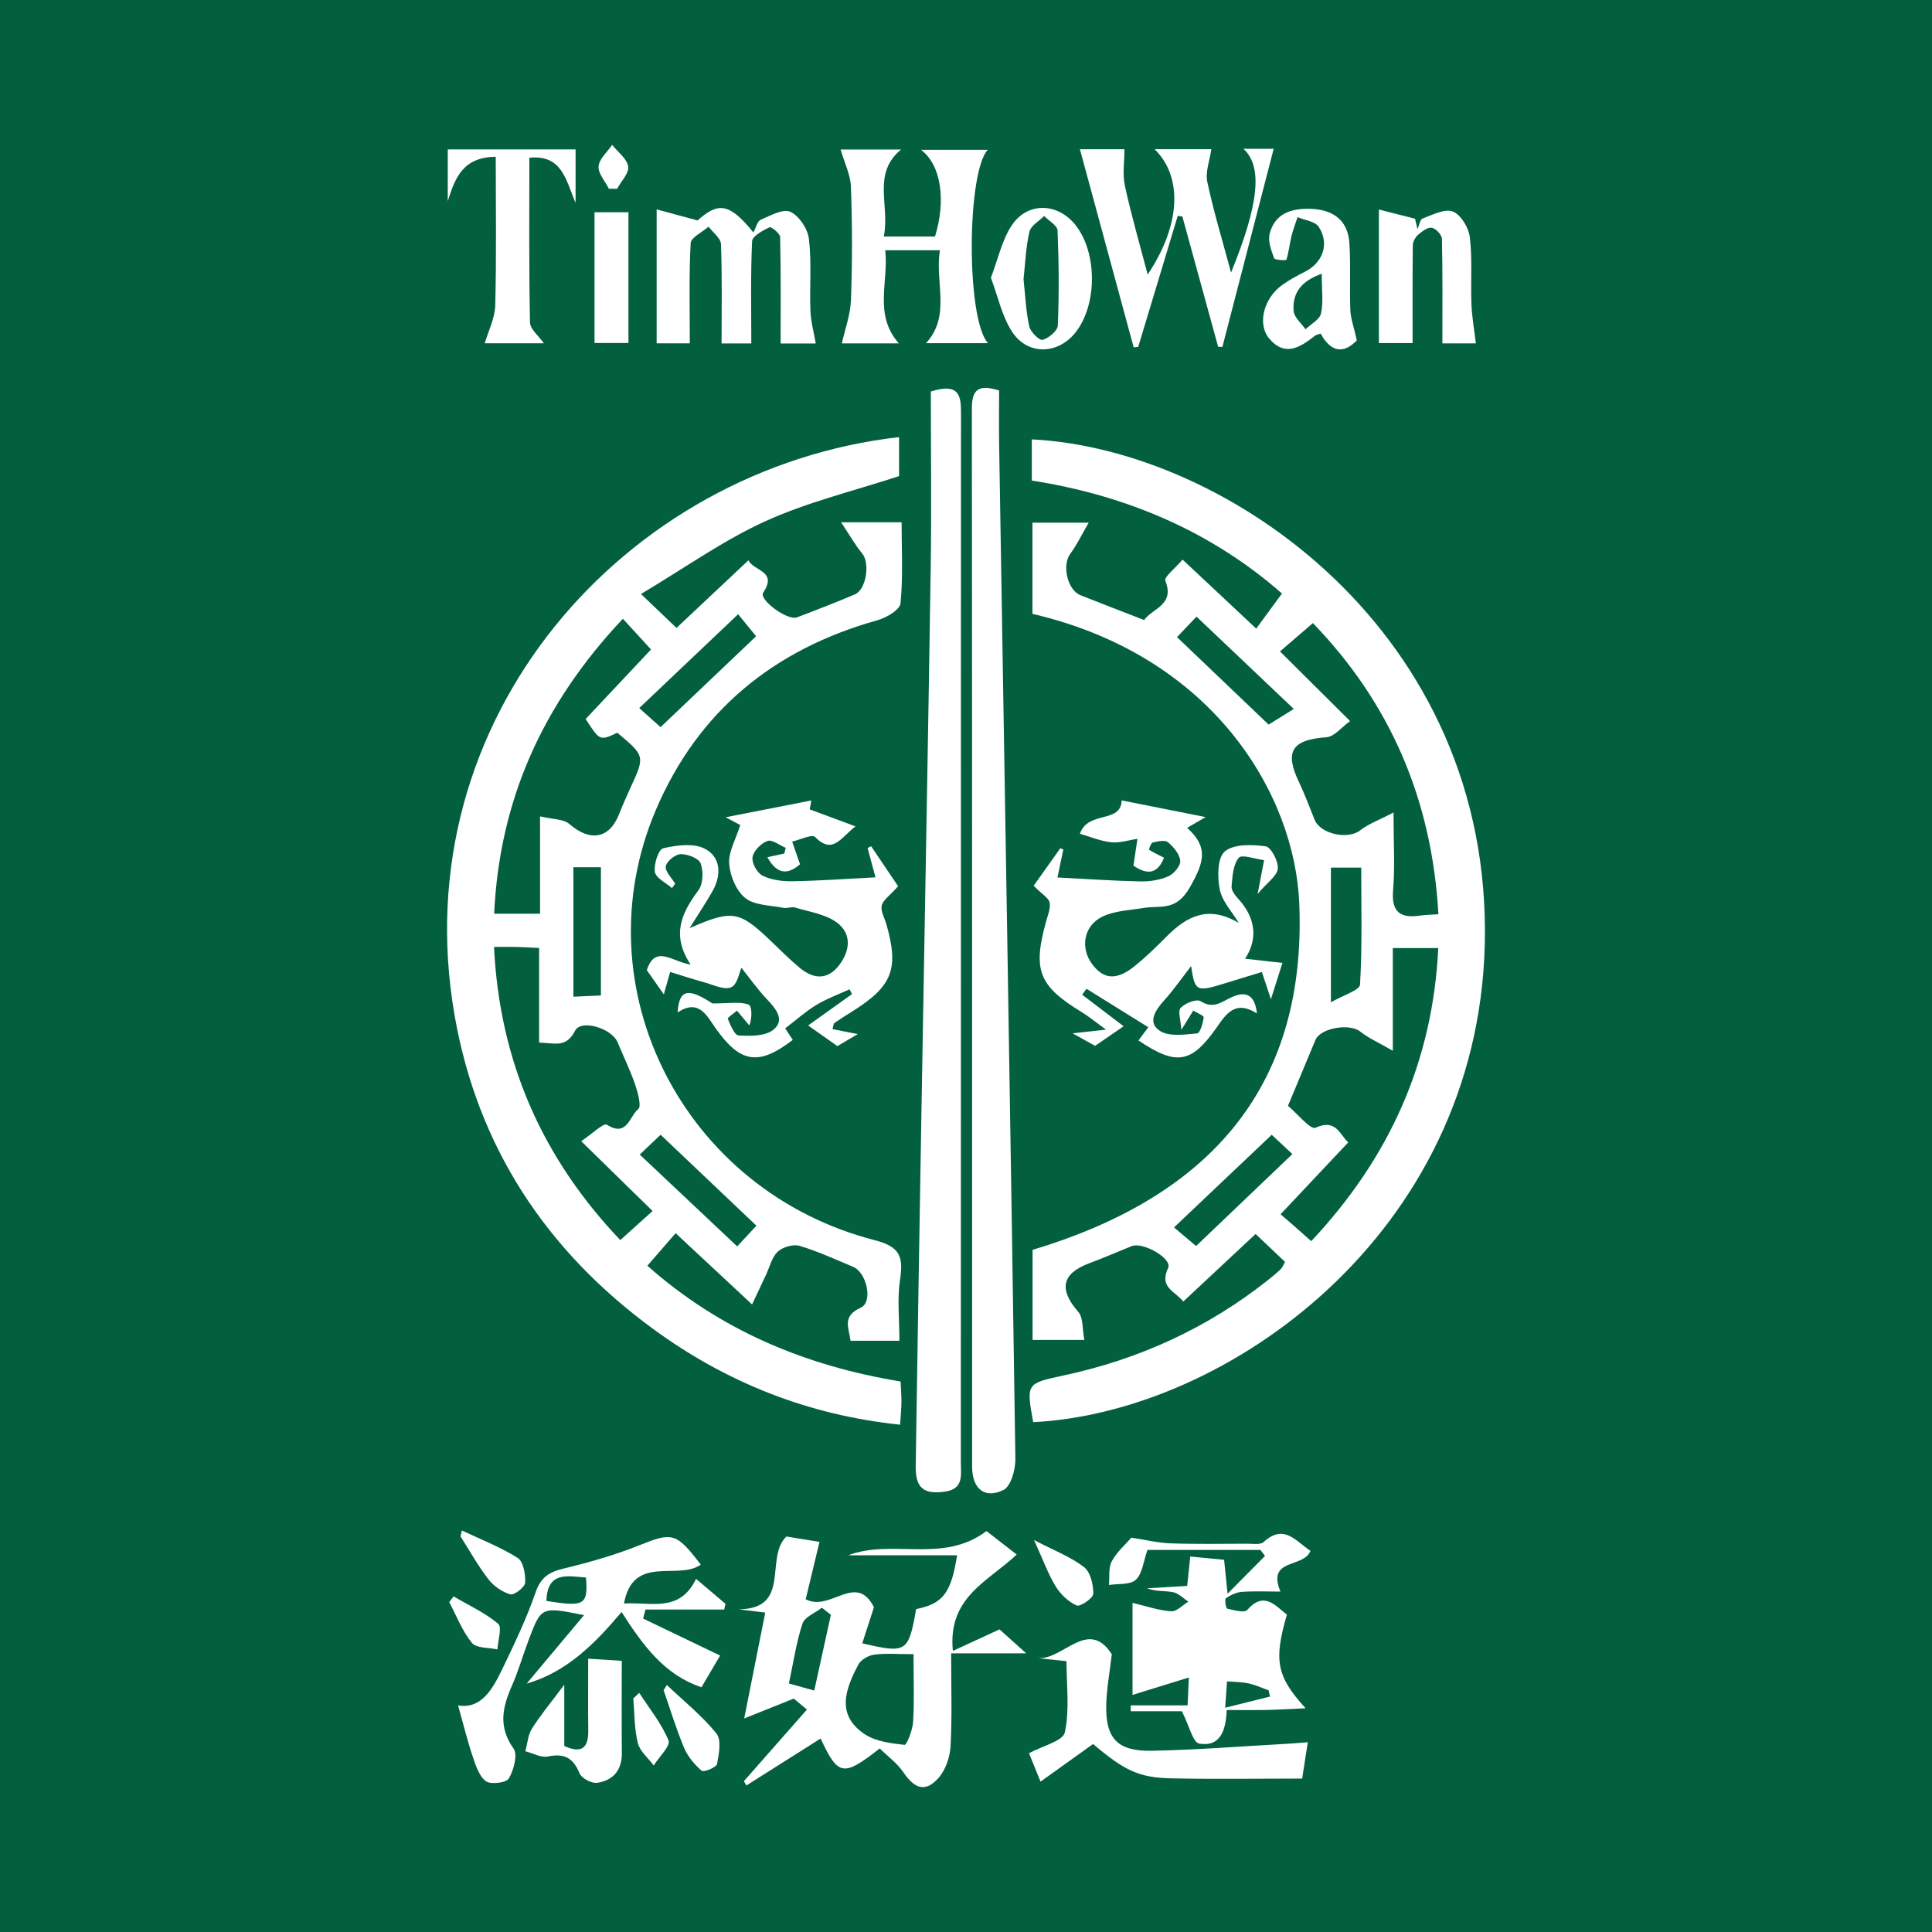 <?xml version="1.0" encoding="utf-8"?>
<!-- Generator: Adobe Illustrator 17.0.0, SVG Export Plug-In . SVG Version: 6.00 Build 0)  -->
<!DOCTYPE svg PUBLIC "-//W3C//DTD SVG 1.1//EN" "http://www.w3.org/Graphics/SVG/1.1/DTD/svg11.dtd">
<svg version="1.1" id="Layer_1" xmlns="http://www.w3.org/2000/svg" xmlns:xlink="http://www.w3.org/1999/xlink" x="0px" y="0px"
	 width="200px" height="200px" viewBox="0 0 200 200" enable-background="new 0 0 200 200" xml:space="preserve">
<rect fill="#03603E" width="200" height="200"/>
<g>
	<path fill="#FFFFFF" d="M133.03,130.633c-0.946-0.897-1.893-1.795-3.05-2.893c-2.498,2.333-4.938,4.612-7.482,6.988
		c-0.944-1.123-2.509-1.471-1.573-3.467c0.457-0.974-2.603-2.735-3.787-2.259c-1.457,0.586-2.896,1.219-4.367,1.767
		c-2.87,1.069-3.182,2.709-1.15,5.033c0.528,0.604,0.408,1.775,0.629,2.908c-1.974,0-3.591,0-5.358,0c0-3.111,0-6.176,0-9.324
		c17.69-5.316,28.407-16.287,27.609-35.854c-0.456-11.171-8.768-25.593-27.623-29.987c0-3.059,0-6.14,0-9.438
		c1.608,0,3.286,0,5.823,0c-0.786,1.348-1.25,2.35-1.901,3.211c-0.88,1.163-0.318,3.756,1.052,4.3
		c2.143,0.85,4.296,1.677,6.587,2.569c0.822-1.202,3.205-1.54,2.196-4.064c-0.156-0.389,1.051-1.323,1.785-2.192
		c2.55,2.389,4.996,4.68,7.624,7.142c0.912-1.243,1.727-2.353,2.664-3.63c-7.179-6.318-15.962-10.15-25.895-11.696
		c0-1.512,0-2.884,0-4.261c20.184,0.993,47.701,20.009,46.889,52.317c-0.753,29.972-26.687,48.409-46.748,49.418
		c-0.718-4.004-0.719-4.007,3.138-4.831c7.811-1.671,14.895-4.901,21.164-9.874c0.454-0.36,0.9-0.732,1.319-1.131
		C132.744,131.225,132.829,130.976,133.03,130.633z M148.903,94.641c-0.666-11.916-5.027-21.896-12.995-30.14
		c-1.217,1.049-2.248,1.938-3.403,2.934c2.433,2.418,4.749,4.72,7.256,7.211c-0.887,0.636-1.629,1.61-2.437,1.67
		c-3.586,0.265-4.38,1.46-2.853,4.649c0.605,1.264,1.081,2.59,1.614,3.888c0.622,1.514,3.475,2.09,4.727,1.099
		c0.846-0.67,1.924-1.047,3.446-1.841c0,3.256,0.159,5.648-0.045,8.008c-0.199,2.302,0.742,2.976,2.828,2.657
		C147.521,94.703,148.012,94.703,148.903,94.641z M133.331,114.474c0.934,0.778,2.334,2.504,2.844,2.272
		c2.125-0.967,2.491,0.676,3.393,1.515c-2.345,2.49-4.588,4.873-7.004,7.439c0.466,0.403,0.963,0.827,1.454,1.258
		c0.543,0.476,1.08,0.959,1.72,1.527c8.069-8.597,12.579-18.532,13.151-30.341c-1.711,0-3.077,0-4.706,0c0,3.364,0,6.553,0,10.631
		c-1.51-0.874-2.536-1.316-3.375-1.991c-1.085-0.871-4.105-0.39-4.633,0.871C135.25,109.861,134.333,112.069,133.331,114.474z
		 M140.913,89.814c-1.284,0-2.287,0-3.137,0c0,4.516,0,8.818,0,13.948c1.297-0.758,2.98-1.251,3.014-1.842
		C141.025,97.928,140.913,93.914,140.913,89.814z M121.841,65.955c3.281,3.131,6.466,6.171,9.487,9.054
		c0.741-0.46,1.614-1.002,2.606-1.619c-3.62-3.435-6.825-6.476-10.071-9.556C123.072,64.663,122.407,65.361,121.841,65.955z
		 M123.82,128.988c3.428-3.274,6.62-6.323,9.967-9.519c-0.885-0.826-1.573-1.468-2.139-1.997c-3.376,3.201-6.575,6.234-10.115,9.59
		C122.137,127.571,122.864,128.183,123.82,128.988z"/>
	<path fill="#FFFFFF" d="M93.106,138.795c-1.773,0-3.335,0-5.061,0c-0.157-1.339-0.921-2.531,1.057-3.422
		c1.297-0.584,0.628-3.647-0.793-4.236c-1.832-0.76-3.642-1.604-5.534-2.167c-0.658-0.196-1.741,0.116-2.255,0.597
		c-0.618,0.578-0.837,1.582-1.225,2.403c-0.429,0.909-0.854,1.819-1.439,3.065c-2.818-2.625-5.262-4.903-7.916-7.376
		c-1.009,1.161-1.904,2.191-2.924,3.366c7.494,6.66,16.345,10.371,26.213,11.985c0.037,0.831,0.094,1.481,0.088,2.131
		c-0.006,0.655-0.073,1.31-0.136,2.342c-9.512-0.989-17.973-4.355-25.56-9.906c-11.096-8.118-18.207-18.909-20.567-32.496
		C41.717,74.357,64.699,48.487,93.07,45.249c0,1.444,0,2.869,0,4.037c-4.671,1.535-9.447,2.673-13.834,4.668
		c-4.369,1.988-8.346,4.836-12.883,7.537c1.573,1.502,2.563,2.447,3.679,3.512c2.477-2.329,4.873-4.581,7.447-7.001
		c0.587,1.163,3.023,1.069,1.529,3.351c-0.477,0.729,2.514,2.926,3.495,2.557c2.009-0.757,4.008-1.545,5.988-2.377
		c1.196-0.502,1.592-3.255,0.756-4.248c-0.691-0.82-1.218-1.779-2.176-3.213c2.649,0,4.338,0,6.263,0
		c0,2.855,0.158,5.642-0.113,8.386c-0.066,0.669-1.461,1.491-2.382,1.748C80.13,67.19,72.262,73.609,67.904,83.82
		c-7.871,18.443,2.871,39.501,22.685,44.574c2.684,0.687,2.922,1.817,2.578,4.116C92.87,134.498,93.106,136.565,93.106,138.795z
		 M64.48,64.055c-8.311,8.819-12.771,18.752-13.326,30.534c1.713,0,3.066,0,4.752,0c0-3.344,0-6.523,0-10.08
		c1.295,0.313,2.422,0.26,3.038,0.794c2.143,1.86,4.136,1.54,5.141-1.017c0.363-0.922,0.764-1.83,1.178-2.731
		c1.513-3.288,1.518-3.286-1.358-5.703c-1.815,0.847-1.815,0.847-3.278-1.422c2.266-2.41,4.505-4.791,6.768-7.197
		C66.476,66.232,65.59,65.265,64.48,64.055z M60.168,118.136c1.061-0.707,2.319-1.924,2.656-1.708
		c2.103,1.353,2.362-0.931,3.249-1.617c0.352-0.273-0.045-1.728-0.333-2.565c-0.51-1.482-1.208-2.899-1.808-4.35
		c-0.594-1.437-3.769-2.427-4.402-1.193c-0.939,1.827-2.121,1.257-3.722,1.227c0-3.325,0-6.508,0-9.794
		c-0.949-0.046-1.596-0.092-2.245-0.106c-0.721-0.016-1.443-0.004-2.423-0.004c0.584,11.965,5.049,21.909,13.072,30.35
		c1.193-1.075,2.212-1.992,3.344-3.012C65.109,122.97,62.767,120.679,60.168,118.136z M68.386,117.468
		c-0.619,0.588-1.344,1.277-2.161,2.052c3.516,3.313,6.775,6.384,10.089,9.507c0.855-0.92,1.495-1.609,1.991-2.144
		C74.921,123.67,71.727,120.64,68.386,117.468z M66.173,73.3c1.021,0.913,1.721,1.539,2.207,1.974
		c3.438-3.27,6.638-6.313,9.892-9.409c-0.551-0.677-1.152-1.414-1.859-2.282C72.85,66.965,69.632,70.017,66.173,73.3z
		 M59.358,89.774c0,4.593,0,8.915,0,13.405c1.163-0.052,2.082-0.094,2.849-0.128c0-4.601,0-8.853,0-13.277
		C61.348,89.774,60.411,89.774,59.358,89.774z"/>
	<path fill="#FFFFFF" d="M96.36,40.53c3.075-0.978,3.123,0.598,3.122,2.324c-0.011,18.458-0.007,36.916-0.007,55.374
		c0,17.713,0.002,35.426-0.009,53.139c-0.001,1.279,0.339,2.761-1.638,3.043c-2.2,0.314-3.068-0.367-3.034-2.64
		c0.187-12.412,0.392-24.824,0.603-37.236c0.315-18.536,0.668-37.071,0.948-55.608C96.439,52.742,96.36,46.555,96.36,40.53z"/>
	<path fill="#FFFFFF" d="M103.426,40.423c0,1.822-0.027,3.705,0.004,5.587c0.575,35.007,1.168,70.013,1.682,105.02
		c0.016,1.105-0.468,2.839-1.238,3.214c-1.966,0.956-3.239-0.147-3.239-2.417c-0.005-36.505,0.008-73.009-0.028-109.514
		C100.606,40.372,101.237,39.733,103.426,40.423z"/>
	<path fill="#FFFFFF" d="M69.562,91.935c-0.625-0.552-1.667-1.037-1.769-1.674c-0.128-0.79,0.375-2.335,0.863-2.448
		c1.386-0.323,3.147-0.554,4.31,0.047c1.638,0.847,1.747,2.691,0.814,4.356c-0.656,1.17-1.41,2.285-2.397,3.867
		c4.404-1.934,5.147-1.786,8.326,1.244c1.017,0.969,2.006,1.975,3.086,2.87c1.418,1.174,2.88,1.287,4.089-0.305
		c1.152-1.517,1.283-3.274-0.276-4.409c-1.18-0.86-2.833-1.089-4.296-1.534c-0.372-0.113-0.837,0.107-1.23,0.028
		c-1.344-0.268-2.96-0.242-3.93-1.011c-0.939-0.745-1.58-2.307-1.667-3.559c-0.086-1.231,0.686-2.523,1.148-3.999
		c-0.323-0.172-0.988-0.525-1.516-0.805c2.964-0.581,5.945-1.165,8.869-1.738c0.011-0.062-0.078,0.443-0.164,0.923
		c1.5,0.557,2.913,1.082,4.733,1.758c-1.566,1.205-2.328,2.953-4.189,1.096c-0.315-0.314-1.552,0.295-2.363,0.478
		c0.25,0.72,0.5,1.44,0.816,2.348c-1.094,0.94-2.266,1.277-3.382-0.73c0.694-0.151,1.222-0.265,1.749-0.38
		c0.051-0.197,0.103-0.394,0.154-0.591c-0.64-0.266-1.409-0.886-1.89-0.712c-0.663,0.24-1.441,1.025-1.549,1.679
		c-0.097,0.593,0.481,1.644,1.042,1.918c0.917,0.448,2.065,0.593,3.111,0.575c2.792-0.049,5.582-0.253,8.577-0.405
		c-0.243-0.901-0.531-1.967-0.818-3.033c0.121-0.063,0.242-0.127,0.363-0.19c1.05,1.556,2.101,3.112,2.796,4.142
		c-0.875,0.986-1.559,1.429-1.695,2.002c-0.134,0.563,0.284,1.259,0.467,1.894c1.343,4.654,0.646,6.457-3.5,9.054
		c-0.627,0.393-1.255,0.786-1.863,1.209c-0.103,0.071-0.1,0.294-0.203,0.634c0.737,0.144,1.451,0.284,2.622,0.513
		c-1.003,0.591-1.601,0.943-2.115,1.246c-1-0.707-1.883-1.332-3.025-2.139c1.572-1.124,3.058-2.185,4.543-3.247
		c-0.087-0.165-0.173-0.329-0.26-0.494c-1.15,0.53-2.356,0.966-3.433,1.617c-1.094,0.661-2.059,1.533-3.23,2.426
		c0.226,0.342,0.509,0.767,0.79,1.193c-3.519,2.702-5.413,2.407-7.936-1.13c-0.948-1.328-1.772-3.191-3.981-1.711
		c0.141-2.441,1.12-2.556,3.594-0.931c1.671,0,2.774-0.206,3.711,0.098c0.391,0.127,0.432,1.337,0.115,2.178
		c-0.427-0.51-0.855-1.019-1.282-1.529c-0.335,0.29-1.001,0.718-0.948,0.848c0.268,0.647,0.699,1.696,1.121,1.719
		c1.205,0.066,2.736,0.086,3.58-0.582c1.247-0.986,0.316-2.151-0.618-3.134c-1.015-1.069-1.872-2.287-2.675-3.287
		c-0.206,0.435-0.418,1.749-1.062,2.014c-0.746,0.308-1.882-0.272-2.831-0.529c-1.159-0.315-2.3-0.695-3.483-1.058
		c-0.224,0.793-0.415,1.47-0.655,2.319c-0.67-0.955-1.225-1.745-1.761-2.507c0.879-2.666,2.58-0.892,4.539-0.57
		c-2.061-3.094-0.91-5.385,0.807-7.702c0.487-0.656,0.522-1.956,0.231-2.77c-0.189-0.529-1.349-0.981-2.063-0.966
		c-0.559,0.012-1.455,0.731-1.55,1.255c-0.096,0.527,0.612,1.201,0.968,1.81C69.782,91.634,69.672,91.784,69.562,91.935z"/>
	<path fill="#FFFFFF" d="M107.005,91.694c0.736-1.037,1.749-2.463,2.761-3.889c0.103,0.045,0.205,0.091,0.308,0.136
		c-0.226,1.076-0.451,2.152-0.607,2.896c3.016,0.153,5.799,0.349,8.584,0.407c0.968,0.02,2.014-0.142,2.89-0.526
		c0.569-0.25,1.28-1.084,1.237-1.599c-0.056-0.687-0.682-1.44-1.262-1.926c-0.314-0.263-1.059-0.1-1.576,0.017
		c-0.189,0.043-0.425,0.733-0.398,0.75c0.46,0.293,0.957,0.528,1.561,0.833c-0.808,1.999-2.054,1.559-3.17,0.823
		c0.16-1.074,0.288-1.928,0.415-2.782c-0.913,0.134-1.845,0.452-2.733,0.356c-1.107-0.119-2.177-0.58-3.221-0.881
		c0.835-2.437,4.244-1.014,4.32-3.451c2.666,0.53,5.701,1.132,8.695,1.727c-0.459,0.267-1.113,0.646-1.917,1.112
		c2.21,2.005,1.783,3.498,0.311,6.112c-1.457,2.587-3.052,1.891-4.833,2.185c-1.441,0.238-3.003,0.284-4.27,0.907
		c-1.928,0.949-2.276,3.216-1.065,4.873c1.2,1.642,2.564,1.749,4.451,0.216c1.153-0.936,2.224-1.98,3.272-3.036
		c2.109-2.123,4.349-3.28,7.486-1.405c-0.689-1.148-1.721-2.226-1.973-3.463c-0.261-1.283-0.25-3.291,0.521-3.943
		c0.932-0.788,2.821-0.727,4.226-0.532c0.555,0.077,1.328,1.541,1.261,2.308c-0.066,0.75-1.075,1.418-2.089,2.616
		c0.333-1.739,0.5-2.615,0.668-3.491c-0.908-0.112-2.304-0.63-2.619-0.25c-0.593,0.715-0.655,1.939-0.747,2.968
		c-0.036,0.407,0.366,0.926,0.691,1.281c1.813,1.983,2.051,4.165,0.709,6.203c1.473,0.166,2.668,0.3,3.863,0.435
		c-0.327,1.034-0.655,2.069-1.19,3.76c-0.456-1.377-0.673-2.033-0.935-2.82c-1.324,0.405-2.632,0.799-3.936,1.204
		c-2.849,0.884-3.006,0.791-3.39-1.818c-0.862,1.109-1.767,2.417-2.823,3.59c-0.927,1.031-1.718,2.296-0.384,3.133
		c0.97,0.608,2.551,0.36,3.838,0.248c0.29-0.025,0.599-1.06,0.67-1.657c0.023-0.189-0.699-0.467-1.08-0.704
		c-0.313,0.508-0.626,1.016-1.229,1.993c-0.06-0.99-0.39-1.934-0.072-2.278c0.453-0.489,1.64-0.951,2.058-0.691
		c1.145,0.711,1.84,0.308,2.854-0.232c1.204-0.641,2.712-1.041,2.981,1.498c-2.245-1.415-3.178,0.046-4.161,1.446
		c-2.618,3.732-4.163,4.006-8.101,1.356c0.297-0.4,0.59-0.795,1.017-1.372c-2.223-1.383-4.313-2.682-6.402-3.981
		c-0.148,0.205-0.297,0.409-0.445,0.614c1.399,1.065,2.799,2.13,4.291,3.266c-1.082,0.744-1.902,1.308-2.95,2.029
		c-0.449-0.25-1.126-0.627-2.328-1.296c1.334-0.148,2.094-0.232,3.456-0.383c-1.111-0.807-1.771-1.358-2.498-1.802
		c-4.48-2.737-5.11-4.334-3.694-9.434c0.176-0.633,0.469-1.322,0.353-1.917C108.572,92.971,107.928,92.62,107.005,91.694z"/>
	<path fill="#FFFFFF" d="M79.218,166.936c-1.081-0.135-1.906-0.237-2.732-0.34c5.49-0.063,2.627-5.328,4.922-7.536
		c1.072,0.174,2.334,0.379,3.426,0.557c-0.513,2.132-0.974,4.045-1.429,5.935c2.546,1.362,5.203-2.843,7.064,0.826
		c-0.377,1.167-0.788,2.44-1.208,3.738c4.591,1.071,4.783,0.939,5.579-3.545c2.762-0.555,3.628-1.641,4.237-5.571
		c-3.781,0-7.523,0-11.265,0c4.599-1.735,9.791,0.905,14.306-2.504c0.93,0.721,1.943,1.507,3.13,2.428
		c-2.919,2.776-7.162,4.379-6.608,9.976c1.668-0.768,3.102-1.429,4.831-2.226c0.568,0.51,1.376,1.234,2.762,2.478
		c-2.967,0-5.148,0-7.772,0c0,3.362,0.107,6.471-0.056,9.566c-0.06,1.136-0.495,2.473-1.227,3.306
		c-1.359,1.547-2.478,1.181-3.657-0.553c-0.652-0.959-1.65-1.682-2.453-2.473c-3.782,2.971-4.307,2.856-6.117-1.027
		c-2.557,1.617-5.122,3.239-7.688,4.862c-0.085-0.149-0.169-0.298-0.254-0.447c2.118-2.405,4.235-4.81,6.524-7.409
		c-0.729-0.611-1.251-1.049-1.361-1.141c-1.737,0.696-3.071,1.231-5.131,2.056C77.856,173.793,78.506,170.518,79.218,166.936z
		 M94.568,171.24c-1.62,0-2.861-0.112-4.066,0.047c-0.597,0.079-1.378,0.524-1.646,1.031c-1.323,2.506-2.356,5.186,0.645,7.197
		c1.14,0.764,2.726,0.956,4.142,1.113c0.218,0.024,0.833-1.542,0.883-2.396C94.654,176.034,94.568,173.824,94.568,171.24z
		 M86.013,167.164c-0.31-0.244-0.619-0.488-0.929-0.732c-0.694,0.538-1.779,0.946-2.009,1.638c-0.643,1.935-0.933,3.987-1.408,6.207
		c0.815,0.226,1.549,0.429,2.625,0.727C84.904,172.216,85.459,169.69,86.013,167.164z"/>
	<path fill="#FFFFFF" d="M122.895,164.176c0.107-1.016,0.199-1.893,0.321-3.045c1.183,0.115,2.294,0.222,3.502,0.339
		c0.097,0.945,0.184,1.789,0.361,3.512c1.622-1.638,2.749-2.775,3.875-3.913c-0.158-0.208-0.316-0.415-0.475-0.623
		c-3.929,0-7.858,0-11.695,0c-0.41,1.16-0.511,2.427-1.198,3.085c-0.576,0.552-1.833,0.392-2.789,0.547
		c0.082-0.831-0.068-1.788,0.3-2.464c0.534-0.981,1.441-1.76,2.024-2.434c1.424,0.216,2.729,0.54,4.043,0.587
		c2.645,0.095,5.295,0.047,7.943,0.038c0.575-0.002,1.353,0.14,1.69-0.167c2.156-1.959,3.348-0.062,4.861,0.899
		c-0.68,1.828-4.558,0.716-3.108,4.224c-1.421,0-2.709-0.065-3.985,0.029c-0.577,0.043-1.182,0.329-1.664,0.664
		c-0.147,0.102,0.003,1.041,0.137,1.072c0.689,0.158,1.783,0.467,2.071,0.139c1.722-1.961,2.852-0.511,4.109,0.479
		c-1.371,4.753-1.084,6.366,1.935,9.698c-1.518,0.067-2.781,0.145-4.045,0.172c-1.312,0.028-2.626,0.006-4.119,0.006
		c-0.079,2.054-0.628,3.855-2.848,3.476c-0.654-0.112-1.03-1.849-1.79-3.348c-1.36,0-3.327,0-5.294,0
		c-0.002-0.204-0.004-0.407-0.006-0.611c1.916,0,3.831,0,5.889,0c0.044-0.975,0.076-1.695,0.13-2.883
		c-2.001,0.618-3.76,1.161-5.831,1.801c0-3.465,0-6.394,0-9.525c1.464,0.344,2.72,0.788,4,0.873c0.57,0.038,1.188-0.645,1.784-1.001
		c-0.529-0.341-1.022-0.869-1.596-0.981c-0.861-0.168-1.778-0.044-2.673-0.404C120.111,164.339,121.466,164.26,122.895,164.176z
		 M131.476,175.625c-0.051-0.214-0.101-0.428-0.152-0.643c-0.684-0.244-1.352-0.562-2.055-0.713
		c-0.731-0.156-1.497-0.151-2.248-0.217c-0.052,0.745-0.104,1.489-0.192,2.733C128.711,176.316,130.094,175.971,131.476,175.625z"/>
	<path fill="#FFFFFF" d="M47.421,176.542c2.379,0.41,3.556-1.642,4.571-3.752c1.252-2.602,2.513-5.223,3.451-7.945
		c0.54-1.566,1.395-2.104,2.885-2.465c2.641-0.638,5.282-1.385,7.801-2.393c3.463-1.386,3.854-1.376,6.415,1.985
		c-2.378,1.681-7.002-1.137-7.95,4.025c2.811-0.192,5.723,1,7.466-2.549c1.123,0.953,2.08,1.764,3.037,2.575
		c-0.042,0.199-0.084,0.398-0.126,0.598c-2.717,0-5.434,0-8.151,0c-0.082,0.31-0.165,0.621-0.247,0.931
		c2.653,1.275,5.306,2.549,7.974,3.831c-0.548,0.931-1.188,2.019-1.928,3.277c-3.811-1.252-6.074-4.337-8.274-7.788
		c-2.783,3.308-5.705,6.23-9.827,7.416c1.941-2.316,3.843-4.585,5.942-7.09c-4.404-0.88-4.417-0.885-5.69,2.45
		c-0.618,1.62-1.088,3.301-1.787,4.884c-0.979,2.217-1.417,4.241,0.178,6.479c0.455,0.638,0.021,2.233-0.492,3.102
		c-0.263,0.446-1.888,0.644-2.378,0.272c-0.712-0.542-1.06-1.666-1.375-2.605C48.359,180.113,47.943,178.399,47.421,176.542z
		 M56.566,165.731c3.951,0.629,4.315,0.423,4.093-2.428C58.722,163.153,56.645,162.645,56.566,165.731z"/>
	<path fill="#FFFFFF" d="M91.491,24.484c2.063,0,3.686,0,5.3,0c1.154-3.707,0.648-7.406-1.448-8.974c2.467,0,4.68,0,6.906,0
		c-2.173,2.349-2.245,17.542,0.03,20.016c-2.217,0-4.306,0-6.414,0c2.615-2.88,0.886-6.287,1.437-9.62c-1.976,0-3.664,0-5.663,0
		c0.37,3.28-1.227,6.669,1.413,9.642c-2.03,0-4.139,0-5.902,0c0.32-1.459,0.888-2.975,0.943-4.51
		c0.139-3.885,0.137-7.782-0.003-11.668c-0.046-1.29-0.686-2.558-1.07-3.891c1.747,0,3.976,0,6.259,0
		C90.235,17.981,92.148,21.271,91.491,24.484z"/>
	<path fill="#FFFFFF" d="M128.72,15.405c1.401,0,2.447,0,3.131,0c-1.766,6.823-3.538,13.665-5.309,20.508
		c-0.147-0.005-0.293-0.009-0.44-0.014c-1.235-4.495-2.47-8.991-3.704-13.486c-0.16-0.022-0.319-0.045-0.479-0.067
		c-1.364,4.521-2.727,9.041-4.091,13.562c-0.157,0.015-0.313,0.031-0.47,0.046c-1.852-6.824-3.704-13.648-5.565-20.503
		c1.475,0,3.335,0,4.612,0c0,1.242-0.219,2.561,0.043,3.776c0.656,3.038,1.531,6.028,2.358,9.195
		c3.398-5.07,3.678-10.082,0.718-12.977c2.196,0,4.265,0,5.871,0c-0.167,1.187-0.634,2.352-0.418,3.373
		c0.64,3.028,1.549,5.998,2.461,9.396C130.304,21.203,130.749,17.238,128.72,15.405z"/>
	<path fill="#FFFFFF" d="M67.977,21.675c1.14,0.308,2.479,0.671,4.236,1.146c2.133-1.902,3.27-1.851,5.778,1.243
		c0.268-0.49,0.404-1.159,0.763-1.316c0.992-0.433,2.314-1.167,3.064-0.822c0.906,0.417,1.799,1.767,1.921,2.805
		c0.288,2.45,0.062,4.956,0.155,7.436c0.042,1.109,0.351,2.207,0.552,3.391c-1.263,0-2.72,0-3.634,0
		c0-3.741,0.034-7.381-0.052-11.019c-0.009-0.369-0.93-1.102-1.109-1.014c-0.696,0.34-1.77,0.92-1.795,1.453
		c-0.16,3.479-0.082,6.969-0.082,10.573c-0.822,0-2.205,0-3.077,0c0-3.394,0.066-6.839-0.061-10.278
		c-0.023-0.618-0.837-1.206-1.287-1.808c-0.647,0.569-1.821,1.11-1.853,1.711c-0.18,3.412-0.087,6.839-0.087,10.365
		c-0.867,0-2.328,0-3.433,0C67.977,31.071,67.977,26.675,67.977,21.675z"/>
	<path fill="#FFFFFF" d="M134.802,184.117c-4.627,0-9.084,0.071-13.536-0.023c-3.385-0.071-4.851-0.801-8.114-3.554
		c-1.748,1.252-3.537,2.535-5.435,3.895c-0.42-1.035-0.816-2.011-1.194-2.942c1.39-0.76,3.51-1.249,3.708-2.157
		c0.51-2.342,0.171-4.869,0.171-7.371c-1.224-0.131-2.17-0.232-3.115-0.333c2.674,0.394,5.309-4.264,7.806-0.383
		c-0.216,1.877-0.536,3.546-0.575,5.222c-0.082,3.497,1.153,4.841,4.731,4.769c4.703-0.095,9.401-0.471,14.101-0.73
		c0.638-0.035,1.274-0.096,2.031-0.154C135.171,181.717,134.989,182.901,134.802,184.117z"/>
	<path fill="#FFFFFF" d="M51.319,16.229c-3.461,0.041-4.227,2.261-4.965,4.593c0-1.741,0-3.482,0-5.358c4.467,0,8.731,0,13.229,0
		c0,1.706,0,3.392,0,5.524c-1-2.28-1.358-5.008-4.783-4.659c0,5.696-0.05,11.373,0.064,17.046c0.014,0.703,0.899,1.389,1.436,2.163
		c-2.199,0-4.452,0-6.119,0c0.364-1.255,1.05-2.585,1.086-3.932C51.399,26.578,51.319,21.545,51.319,16.229z"/>
	<path fill="#FFFFFF" d="M152.781,35.549c-1.234,0-2.615,0-3.466,0c0-3.678,0.035-7.255-0.048-10.83
		c-0.01-0.414-0.635-1.073-1.055-1.144c-0.425-0.071-1.008,0.38-1.411,0.729c-0.285,0.247-0.542,0.704-0.546,1.07
		c-0.041,3.336-0.024,6.673-0.024,10.138c-0.858,0-2.374,0-3.489,0c0-4.523,0-8.988,0-13.824c1.088,0.277,2.415,0.616,3.743,0.954
		c0.085,0.361,0.169,0.722,0.254,1.083c0.173-0.384,0.259-1.008,0.536-1.11c1.024-0.376,2.297-1.045,3.124-0.717
		c0.83,0.329,1.638,1.67,1.756,2.651c0.273,2.286,0.077,4.624,0.168,6.938C152.375,32.826,152.617,34.157,152.781,35.549z"/>
	<path fill="#FFFFFF" d="M140.458,35.229c-1.249,1.327-2.625,1.374-3.742-0.695c-0.279,0.1-0.46,0.12-0.581,0.216
		c-1.515,1.193-3.102,2.232-4.738,0.307c-1.284-1.511-0.571-4.216,1.37-5.58c0.735-0.517,1.535-0.953,2.34-1.36
		c1.83-0.925,2.546-2.875,1.414-4.629c-0.369-0.571-1.445-0.686-2.198-1.01c-0.215,0.66-0.47,1.309-0.634,1.981
		c-0.196,0.806-0.271,1.645-0.523,2.429c-0.028,0.087-1.198,0.036-1.269-0.158c-0.293-0.801-0.655-1.755-0.464-2.521
		c0.533-2.129,2.274-2.656,4.239-2.59c2.279,0.077,3.853,1.133,4.013,3.524c0.154,2.306,0.009,4.631,0.099,6.943
		C139.817,32.957,140.143,33.817,140.458,35.229z M136.824,28.344c-2.181,0.76-3.047,2.049-2.91,3.847
		c0.05,0.661,0.801,1.268,1.232,1.899c0.559-0.541,1.463-1.005,1.604-1.638C137.01,31.281,136.824,30.011,136.824,28.344z"/>
	<path fill="#FFFFFF" d="M102.578,28.753c0.736-1.931,1.132-3.836,2.117-5.361c1.638-2.537,4.832-2.435,6.684-0.04
		c2.197,2.842,2.211,8.095,0.028,10.97c-1.826,2.405-5.042,2.52-6.671-0.031C103.716,32.694,103.311,30.704,102.578,28.753z
		 M105.956,28.896c0.177,1.635,0.244,3.293,0.59,4.89c0.124,0.575,1.055,1.487,1.382,1.396c0.638-0.177,1.554-0.934,1.577-1.484
		c0.136-3.274,0.113-6.561-0.027-9.836c-0.022-0.52-0.906-1.002-1.391-1.502c-0.528,0.537-1.375,0.999-1.521,1.625
		C106.196,25.574,106.141,27.235,105.956,28.896z"/>
	<path fill="#FFFFFF" d="M58.413,174.403c0,2.477,0,4.386,0,6.341c1.72,0.778,2.507,0.292,2.484-1.579
		c-0.03-2.386-0.007-4.772-0.007-7.457c1.308,0.083,2.395,0.152,3.475,0.22c0,3.314-0.024,6.426,0.009,9.538
		c0.019,1.785-0.909,2.846-2.551,3.088c-0.574,0.084-1.623-0.47-1.833-0.986c-0.654-1.607-1.588-2.087-3.276-1.737
		c-0.709,0.147-1.549-0.342-2.33-0.542c0.215-0.786,0.266-1.675,0.68-2.337C55.918,177.586,56.966,176.339,58.413,174.403z"/>
	<path fill="#FFFFFF" d="M61.545,21.974c0.74,0,1.854,0,3.512,0c0,4.501,0,8.953,0,13.531c-0.877,0-2.3,0-3.512,0
		C61.545,30.992,61.545,26.536,61.545,21.974z"/>
	<path fill="#FFFFFF" d="M69.036,174.434c1.736,1.648,3.628,3.169,5.125,5.012c0.538,0.662,0.268,2.125,0.066,3.165
		c-0.067,0.348-1.378,0.877-1.584,0.699c-0.743-0.639-1.442-1.466-1.82-2.364c-0.819-1.946-1.43-3.98-2.127-5.977
		C68.81,174.79,68.923,174.612,69.036,174.434z"/>
	<path fill="#FFFFFF" d="M47.811,158.435c1.945,0.922,3.979,1.704,5.785,2.847c0.591,0.374,0.817,1.7,0.765,2.564
		c-0.028,0.46-1.133,1.31-1.531,1.198c-0.846-0.237-1.724-0.853-2.271-1.559c-1.077-1.39-1.936-2.949-2.886-4.437
		C47.719,158.844,47.765,158.639,47.811,158.435z"/>
	<path fill="#FFFFFF" d="M107.044,159.425c2.078,1.084,3.789,1.735,5.177,2.804c0.667,0.513,0.967,1.818,0.955,2.759
		c-0.005,0.444-1.355,1.369-1.715,1.211c-0.86-0.378-1.676-1.159-2.178-1.98C108.493,162.925,107.974,161.465,107.044,159.425z"/>
	<path fill="#FFFFFF" d="M46.957,165.263c1.563,0.916,3.249,1.686,4.617,2.834c0.419,0.352-0.029,1.738-0.081,2.651
		c-0.906-0.205-2.179-0.11-2.641-0.677c-1.003-1.229-1.591-2.796-2.349-4.224C46.655,165.652,46.806,165.458,46.957,165.263z"/>
	<path fill="#FFFFFF" d="M66.172,175.244c1.051,1.626,2.312,3.167,3.032,4.929c0.229,0.56-0.981,1.707-1.532,2.586
		c-0.57-0.77-1.433-1.468-1.646-2.327c-0.368-1.484-0.334-3.068-0.468-4.61C65.762,175.629,65.967,175.437,66.172,175.244z"/>
	<path fill="#FFFFFF" d="M63.032,19.54c-0.388-0.778-1.129-1.586-1.067-2.326c0.065-0.772,0.904-1.478,1.405-2.214
		c0.589,0.74,1.533,1.424,1.658,2.235c0.106,0.693-0.728,1.531-1.146,2.305C63.599,19.54,63.315,19.54,63.032,19.54z"/>
</g>
</svg>
